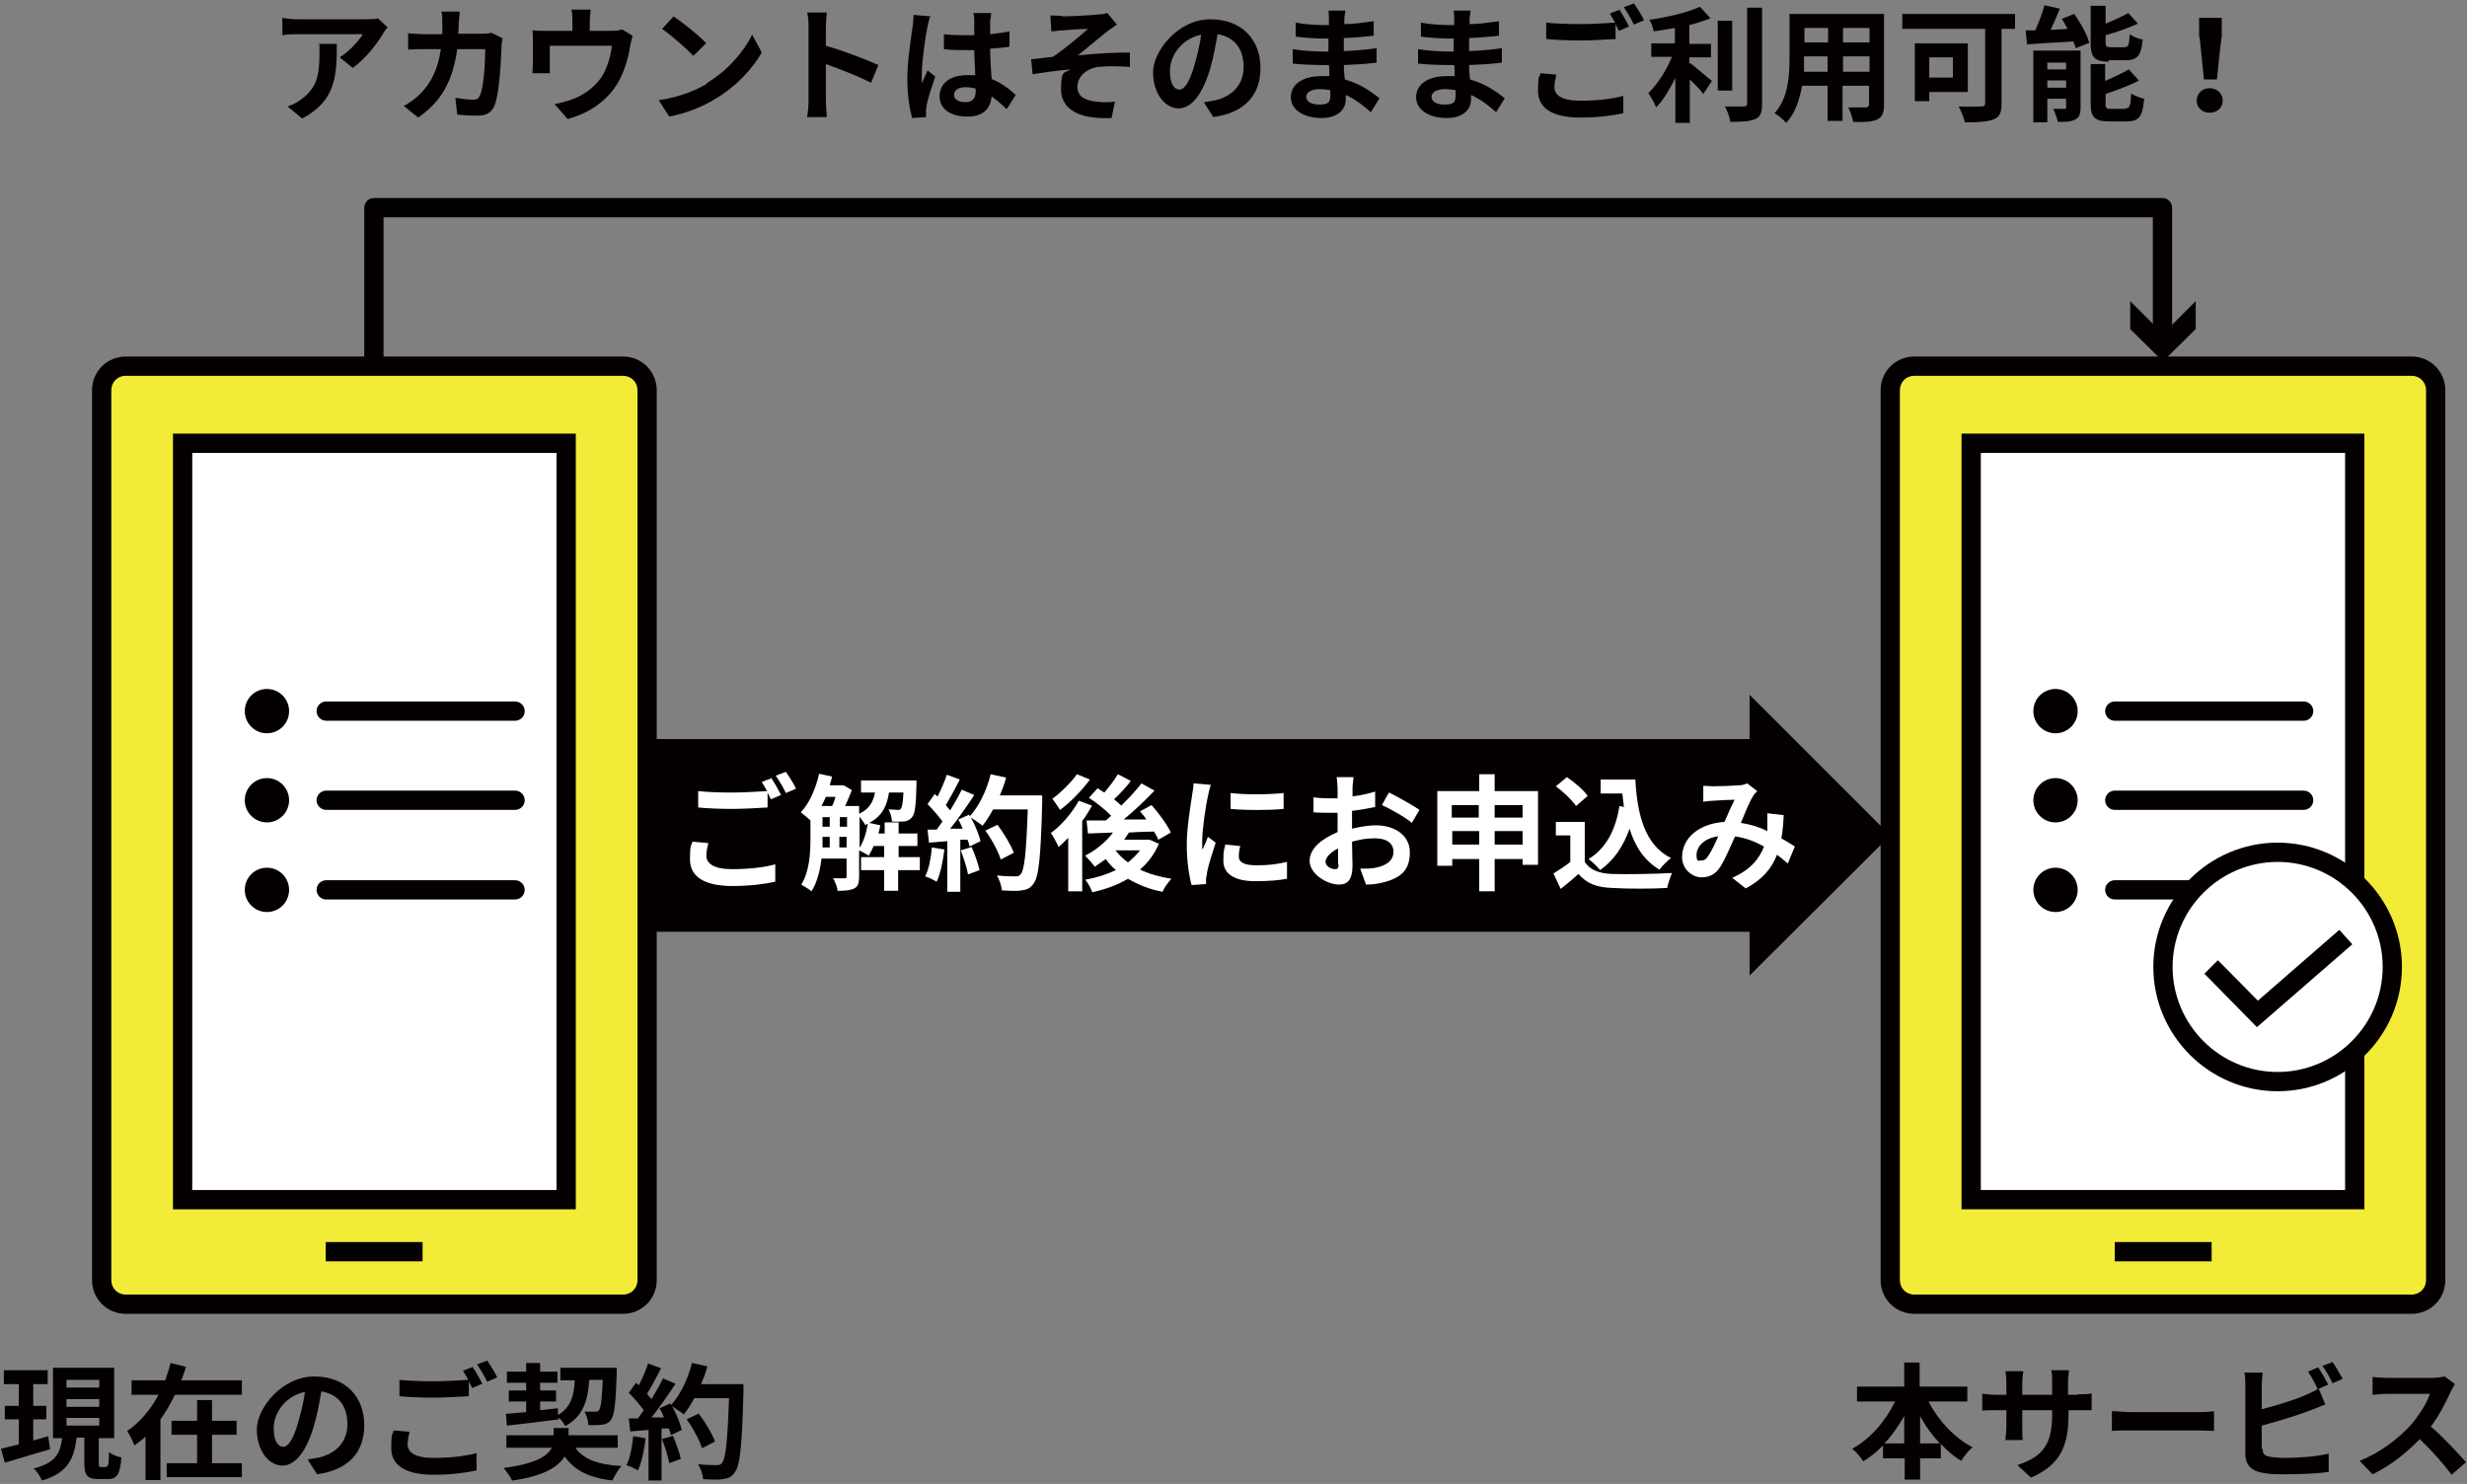 <?xml version="1.0" encoding="UTF-8"?>
<svg id="_レイヤー_1" xmlns="http://www.w3.org/2000/svg" version="1.1" viewBox="0 0 512 308">
  <rect x="0" y="0" width="512" height="308" fill="#808080" stroke="none"/>
  <!-- Generator: Adobe Illustrator 29.0.0, SVG Export Plug-In . SVG Version: 2.1.0 Build 186)  -->
  <defs>
    <style>
      .st0 {
        fill: #f2eb37;
      }

      .st1 {
        fill: #fff;
      }

      .st2 {
        fill: #040000;
      }
    </style>
  </defs>
  <g>
    <g>
      <g>
        <rect class="st0" x="21.1" y="76" width="113.2" height="194.7" rx="5" ry="5"/>
        <path class="st2" d="M26.1,272.7c-3.9,0-7-3.1-7-7V81c0-3.9,3.1-7,7-7h103.2c3.9,0,7,3.1,7,7v184.7c0,3.9-3.1,7-7,7H26.1ZM26.1,78c-1.7,0-3,1.3-3,3v184.7c0,1.7,1.3,3,3,3h103.2c1.7,0,3-1.3,3-3V81c0-1.7-1.3-3-3-3H26.1Z"/>
      </g>
      <g>
        <rect class="st1" x="37.9" y="92" width="79.6" height="156.9"/>
        <path class="st2" d="M119.5,251H35.9V90s83.6,0,83.6,0v160.9ZM39.9,247h75.6V94H39.9v152.9Z"/>
      </g>
      <rect class="st2" x="67.6" y="257.8" width="20.1" height="4"/>
    </g>
    <g>
      <circle class="st2" cx="55.4" cy="147.6" r="4.6"/>
      <path class="st2" d="M106.9,149.6h-39.2c-1.1,0-2-.9-2-2s.9-2,2-2h39.2c1.1,0,2,.9,2,2s-.9,2-2,2Z"/>
      <circle class="st2" cx="55.4" cy="166.1" r="4.6"/>
      <path class="st2" d="M106.9,168.1h-39.2c-1.1,0-2-.9-2-2s.9-2,2-2h39.2c1.1,0,2,.9,2,2s-.9,2-2,2Z"/>
      <circle class="st2" cx="55.4" cy="184.7" r="4.6"/>
      <path class="st2" d="M106.9,186.7h-39.2c-1.1,0-2-.9-2-2s.9-2,2-2h39.2c1.1,0,2,.9,2,2s-.9,2-2,2Z"/>
    </g>
  </g>
  <g>
    <g>
      <g>
        <g>
          <rect class="st0" x="392.3" y="76" width="113.2" height="194.7" rx="5" ry="5"/>
          <path class="st2" d="M397.3,272.7c-3.9,0-7-3.1-7-7V81c0-3.9,3.1-7,7-7h103.2c3.9,0,7,3.1,7,7v184.7c0,3.9-3.1,7-7,7h-103.2ZM397.3,78c-1.7,0-3,1.3-3,3v184.7c0,1.7,1.3,3,3,3h103.2c1.7,0,3-1.3,3-3V81c0-1.7-1.3-3-3-3h-103.2Z"/>
        </g>
        <g>
          <rect class="st1" x="409.1" y="92" width="79.6" height="156.9"/>
          <path class="st2" d="M490.7,251h-83.6V90h83.6v160.9ZM411.1,247h75.6V94h-75.6v152.9Z"/>
        </g>
        <rect class="st2" x="438.9" y="257.8" width="20.1" height="4"/>
      </g>
      <g>
        <circle class="st2" cx="426.6" cy="147.6" r="4.6"/>
        <path class="st2" d="M478.1,149.6h-39.2c-1.1,0-2-.9-2-2s.9-2,2-2h39.2c1.1,0,2,.9,2,2s-.9,2-2,2Z"/>
        <circle class="st2" cx="426.6" cy="166.1" r="4.6"/>
        <path class="st2" d="M478.1,168.1h-39.2c-1.1,0-2-.9-2-2s.9-2,2-2h39.2c1.1,0,2,.9,2,2s-.9,2-2,2Z"/>
        <circle class="st2" cx="426.6" cy="184.7" r="4.6"/>
        <path class="st2" d="M478.1,186.7h-39.2c-1.1,0-2-.9-2-2s.9-2,2-2h39.2c1.1,0,2,.9,2,2s-.9,2-2,2Z"/>
      </g>
    </g>
    <g>
      <circle class="st1" cx="472.7" cy="200.7" r="23.8"/>
      <path class="st2" d="M472.7,226.5c-14.2,0-25.8-11.6-25.8-25.8s11.6-25.8,25.8-25.8,25.8,11.6,25.8,25.8-11.6,25.8-25.8,25.8ZM472.7,178.9c-12,0-21.8,9.8-21.8,21.8s9.8,21.8,21.8,21.8,21.8-9.8,21.8-21.8-9.8-21.8-21.8-21.8Z"/>
    </g>
    <g>
      <polyline class="st1" points="458.9 200.7 468.5 210.5 486.9 194.5"/>
      <polygon class="st2" points="468.4 213.2 457.5 202.1 460.3 199.3 468.6 207.7 485.5 193 488.2 196 468.4 213.2"/>
    </g>
  </g>
  <g>
    <path class="st2" d="M10.4,300.8c-3.3,1-6.8,2-9.4,2.8l-.8-2.9c1-.2,2.3-.6,3.7-.9v-5.2H1v-2.8h2.9v-4.5H.8v-2.9h9.1v2.9h-3v4.5h2.7v2.8h-2.7v4.4c1-.3,2.1-.6,3.1-.9l.4,2.7ZM22,304.4c.5,0,.6-.4.6-3,.6.5,1.8,1,2.6,1.1-.3,3.6-.9,4.5-2.9,4.5h-1.9c-2.4,0-2.9-.9-2.9-3.5v-5.1h-1.6c-.5,4.2-1.7,7.3-7.2,8.9-.3-.8-1.1-2-1.7-2.5,4.7-1.2,5.5-3.3,5.9-6.3h-1.9v-14.6h12.7v14.6h-3.2v5.1c0,.8,0,.9.5.9h1.1ZM13.8,288h6.8v-1.6h-6.8v1.6ZM13.8,292h6.8v-1.6h-6.8v1.6ZM13.8,295.9h6.8v-1.6h-6.8v1.6Z"/>
    <path class="st2" d="M50.2,286.5v3h-13.9c-.9,1.8-1.8,3.5-3,5.1v12.6h-3.1v-9c-.7.7-1.5,1.2-2.3,1.8-.3-.8-1-2.2-1.5-3,2.7-1.8,4.9-4.5,6.5-7.5h-5.6v-3h7c.4-1.2.8-2.4,1.1-3.6l3.2.8c-.3,1-.6,1.9-1,2.8h12.7ZM44,303.7h6.2v2.9h-15.6v-2.9h6.3v-5.9h-5.3v-2.9h5.3v-4.3h3.1v4.3h5.1v2.9h-5.1v5.9Z"/>
    <path class="st2" d="M63.9,302.9c1-.1,1.7-.3,2.4-.4,3.3-.8,5.8-3.1,5.8-6.9s-1.9-6.2-5.4-6.8c-.4,2.2-.8,4.6-1.5,7-1.5,5.2-3.8,8.4-6.6,8.4s-5.3-3.1-5.3-7.5,5.2-11,11.9-11,10.4,4.4,10.4,10.1-3.3,9.3-9.8,10.2l-1.9-3ZM61.9,295.1c.6-1.9,1.1-4.1,1.4-6.2-4.3.9-6.5,4.6-6.5,7.5s1,3.9,2,3.9,2.1-1.6,3.1-5.1Z"/>
    <path class="st2" d="M85,297.2c-.2.9-.4,1.7-.4,2.6,0,1.6,1.5,2.8,5.3,2.8s6.8-.4,9-1v3.6c-2.2.5-5.3.9-8.9.9-5.9,0-8.8-2-8.8-5.5s.3-2.7.5-3.7l3.4.3ZM98,283.6c.7,1,1.6,2.6,2.1,3.6l-2.1.9c-.2-.4-.5-.9-.7-1.4v3.1c-1.8.1-5,.3-7.4.3s-4.9-.1-7-.3v-3.4c1.9.2,4.3.3,7,.3s5.3-.2,7.3-.3c-.4-.7-.8-1.4-1.1-1.9l2.1-.8ZM101.1,282.4c.7,1,1.7,2.6,2.1,3.5l-2.1.9c-.5-1.1-1.4-2.6-2.1-3.6l2.1-.8Z"/>
    <path class="st2" d="M119.4,300.5c1.7,2.4,4.7,3.5,9.6,3.8-.7.7-1.5,2.1-1.9,3-4.9-.6-7.9-2.1-9.9-5-1.3,2.1-4.3,4.1-10.9,5-.4-.8-1.2-1.9-1.8-2.6,6.7-.9,9.2-2.5,10-4.2h-9.4v-2.6h9.8v-1.5h3.1v1.5h10.2v2.6h-8.9ZM104.8,293.5c1.2-.1,2.8-.3,4.4-.4v-2.2h-3.6v-2.3h3.6v-1.6h-4v-2.3h4v-1.8h2.9v1.8h3.6v2.3h-3.6v1.6h3.3v2.3h-3.3v1.8c1.2-.1,2.5-.3,3.7-.4v1.4c2.7-1.6,3.3-4,3.5-7.2h-3v-2.6h11.7s0,.8,0,1.2c-.2,6.2-.5,8.7-1.2,9.6-.5.7-1.1.9-1.8,1-.6.1-1.7.1-2.9.1,0-.9-.4-2.1-.8-2.8.9,0,1.8,0,2.2,0s.6,0,.8-.3c.4-.4.6-2.1.8-6.3h-2.8c-.3,4.4-1.3,7.6-5,9.6-.2-.5-.8-1.2-1.3-1.8v.4c-3.8.5-7.9,1-10.8,1.3l-.2-2.5Z"/>
    <path class="st2" d="M134,298.5c-.3,2.4-.8,5-1.6,6.7-.5-.3-1.7-.9-2.4-1.1.8-1.5,1.2-3.8,1.4-6l2.5.4ZM154.3,287.3s0,1,0,1.4c-.3,11.4-.7,15.5-1.8,16.9-.7,1-1.4,1.3-2.5,1.4-.9.2-2.5.1-4.1,0,0-.9-.5-2.2-1-3.1,1.6.2,3.1.2,3.8.2s.8-.1,1.1-.4c.8-.8,1.2-4.6,1.5-13.5h-7.2c-.7,1.3-1.4,2.4-2.2,3.4-.5-.5-1.7-1.2-2.4-1.7.9,1.6,1.7,3.6,2,4.9l-2.3,1.1c0-.4-.2-.9-.4-1.4h-1.5v10.8h-2.7v-10.5l-3.8.3-.3-2.7h1.9c.4-.6.8-1.1,1.2-1.7-.8-1.1-2-2.5-3.1-3.6l1.5-2.1c.2.2.4.4.6.5.7-1.4,1.5-3.2,1.9-4.5l2.7,1c-.9,1.8-2,3.8-2.9,5.3.3.4.6.8.9,1.1.9-1.5,1.8-3,2.4-4.3l2.6,1.1c-1.5,2.3-3.3,4.9-5,7h2.6c-.3-.7-.6-1.4-.9-1.9l2.2-1,.2.3c1.9-2.1,3.5-5.4,4.3-8.7l3.2.7c-.3,1.3-.8,2.5-1.3,3.7h8.9ZM139.6,297.9c.7,1.5,1.4,3.6,1.7,4.9l-2.4.9c-.2-1.3-.9-3.4-1.5-5l2.3-.7ZM145.7,300.6c-.5-1.6-1.8-4.1-3.2-6l2.5-1.2c1.4,1.8,2.8,4.2,3.4,5.8l-2.7,1.4Z"/>
  </g>
  <g>
    <path class="st2" d="M400.3,291c2,3.9,5.4,7.5,9.1,9.4-.8.6-1.8,1.9-2.4,2.8-1.5-.9-2.9-2.1-4.2-3.5v3h-4.3v4.4h-3.2v-4.4h-4.5v-2.7c-1.2,1.3-2.6,2.4-4.1,3.3-.5-.8-1.5-2-2.3-2.6,3.7-2,6.9-5.7,8.9-9.8h-7.9v-3.1h9.8v-5h3.2v5h9.9v3.1h-8ZM395.2,299.6v-5.7c-1.2,2.1-2.5,4-4.1,5.7h4.1ZM402.6,299.6c-1.6-1.7-3-3.6-4.1-5.7v5.7h4.1Z"/>
    <path class="st2" d="M431.2,289.4c1.4,0,2.2,0,2.9-.2v3.5c-.6,0-1.5,0-2.9,0h-1.9v.9c0,6.4-1.6,10.4-7.8,13.1l-2.8-2.6c5-1.7,7.2-4,7.2-10.4v-1h-6.2v3.5c0,1.1,0,2.2.1,2.7h-3.6c0-.5.2-1.6.2-2.7v-3.5h-2.2c-1.3,0-2.2,0-2.8.1v-3.5c.5,0,1.5.2,2.8.2h2.2v-2.6c0-1-.1-1.8-.2-2.3h3.7c0,.5-.2,1.3-.2,2.4v2.5h6.2v-2.7c0-1,0-1.9-.2-2.4h3.7c0,.5-.2,1.4-.2,2.4v2.7h1.9Z"/>
    <path class="st2" d="M438.3,292.9c.9,0,2.8.2,4.2.2h14c1.2,0,2.4-.1,3-.2v4.1c-.6,0-2-.1-3-.1h-14c-1.5,0-3.2,0-4.2.1v-4.1Z"/>
    <path class="st2" d="M469.6,300.8c0,1.1.5,1.4,1.7,1.6.8.1,1.8.2,3,.2,2.7,0,6.9-.3,9-.9v3.8c-2.4.4-6.4.5-9.3.5s-3.2-.1-4.4-.3c-2.3-.4-3.6-1.6-3.6-3.9v-14.2c0-.6,0-1.9-.2-2.7h3.8c-.1.8-.2,2-.2,2.7v4.9c3.1-.8,6.7-1.9,9-2.9.9-.4,1.8-.8,2.8-1.4l1.4,3.3c-1,.4-2.2.9-3,1.2-2.6,1-6.8,2.3-10.2,3.2v4.8ZM481,288.3c-.5-1.1-1.3-2.6-2-3.6l2.1-.9c.7,1,1.6,2.6,2.1,3.6l-2.1.9ZM484.1,282.7c.7,1,1.6,2.6,2.1,3.5l-2.1.9c-.5-1.1-1.4-2.6-2.1-3.6l2.1-.8Z"/>
    <path class="st2" d="M509.5,287.3c-.2.3-.7,1.1-.9,1.6-.9,2-2.3,4.8-4.1,7.2,2.6,2.2,5.7,5.6,7.3,7.4l-3,2.6c-1.7-2.3-4.1-5-6.6-7.4-2.8,2.9-6.2,5.6-9.8,7.3l-2.7-2.8c4.2-1.6,8.2-4.7,10.7-7.5,1.7-2,3.3-4.5,3.9-6.4h-8.8c-1.1,0-2.5.2-3.1.2v-3.7c.7.1,2.3.2,3.1.2h9.2c1.1,0,2.2-.2,2.7-.3l2.1,1.6Z"/>
  </g>
  <g>
    <path class="st2" d="M80.5,5.6c-.3.3-.8,1-1,1.4-1.2,2-3.7,5.3-6.3,7.1l-2.7-2.2c2.1-1.3,4.1-3.6,4.8-4.8h-13.5c-1.1,0-2,0-3.2.2v-3.6c1,.2,2.1.3,3.2.3h14c.7,0,2.2,0,2.6-.2l2.1,1.9ZM69.9,9.1c0,6.4-.1,11.8-7.2,15.5l-3-2.5c.8-.3,1.8-.7,2.7-1.4,3.3-2.3,3.9-5,3.9-9.3s0-1.5-.2-2.3h3.8Z"/>
    <path class="st2" d="M104.3,7.9c0,.4-.2,1.1-.2,1.4-.1,2.8-.4,10.1-1.5,12.7-.6,1.3-1.6,2-3.4,2s-3-.1-4.3-.2l-.4-3.5c1.3.2,2.6.4,3.6.4s1.2-.3,1.5-.9c.8-1.6,1.1-6.8,1.1-9.6h-5.8c-1,6.9-3.4,10.9-8.1,14.2l-3-2.4c1.1-.6,2.4-1.5,3.4-2.5,2.4-2.4,3.7-5.3,4.3-9.3h-3.4c-.9,0-2.3,0-3.4.1v-3.4c1.1.1,2.4.2,3.4.2h3.7c0-.7,0-1.5,0-2.3s0-1.8-.2-2.4h3.8c0,.6-.1,1.7-.2,2.3,0,.8,0,1.6-.1,2.3h4.9c.6,0,1.3,0,2-.2l2.2,1.1Z"/>
    <path class="st2" d="M131.3,7.4c-.2.6-.4,1.6-.5,2.1-.4,2.5-1.1,5-2.4,7.4-2.1,3.8-6,6.6-10.6,7.8l-2.7-3.1c1.2-.2,2.6-.6,3.7-1,2.2-.8,4.4-2.3,5.9-4.4,1.3-1.9,2-4.4,2.3-6.7h-12.9v3.8c0,.6,0,1.4,0,1.9h-3.6c0-.6.1-1.5.1-2.2v-4.5c0-.6,0-1.6-.1-2.2.9.1,1.7.1,2.7.1h5.6v-2c0-.7,0-1.3-.2-2.4h4c-.1,1.1-.2,1.7-.2,2.4v2h4.5c1.1,0,1.7-.1,2.2-.3l2.3,1.4Z"/>
    <path class="st2" d="M146.6,17.3c4.4-2.6,7.8-6.6,9.5-10.1l2,3.7c-2,3.5-5.4,7.1-9.6,9.6-2.6,1.6-6,3-9.6,3.7l-2.2-3.4c4.1-.6,7.4-1.9,10-3.4ZM146.6,8.9l-2.7,2.7c-1.4-1.5-4.6-4.3-6.5-5.6l2.4-2.6c1.8,1.2,5.2,3.9,6.7,5.5Z"/>
    <path class="st2" d="M180.8,17.2c-2.7-1.4-6.6-2.9-9.4-3.9v7.4c0,.8.1,2.6.2,3.6h-4.1c.2-1,.3-2.6.3-3.6V5.7c0-.9,0-2.2-.3-3.1h4.1c-.1.9-.2,2.1-.2,3.1v3.8c3.5,1,8.5,2.9,10.9,4l-1.5,3.6Z"/>
    <path class="st2" d="M193.1,3.2c-.2.5-.5,1.8-.6,2.3-.4,1.7-1.2,7.4-1.2,10s0,1.1.1,1.7c.3-.9.8-1.8,1.1-2.6l1.6,1.3c-.7,2.1-1.6,4.7-1.8,6.1,0,.4-.2.9-.1,1.2,0,.3,0,.7,0,1.1l-2.9.2c-.5-1.8-1-4.7-1-8.2s.8-8.8,1.1-10.7c.1-.7.2-1.7.2-2.5l3.6.3ZM208.9,22.6c-1.1-1-2.1-1.9-3.1-2.6-.2,2.4-1.6,4.2-5,4.2s-5.8-1.5-5.8-4.2,2.2-4.4,5.7-4.4,1.2,0,1.7.1c0-1.6-.2-3.5-.2-5.3-.6,0-1.2,0-1.8,0-1.5,0-3,0-4.5-.2v-3.1c1.5.2,3,.2,4.5.2s1.2,0,1.8,0c0-1.3,0-2.3,0-2.9,0-.4,0-1.2-.2-1.7h3.7c0,.5-.1,1.1-.2,1.7,0,.6,0,1.5,0,2.7,1.4-.2,2.8-.3,4-.6v3.2c-1.2.2-2.6.3-4,.4,0,2.5.2,4.5.3,6.3,2.2.9,3.8,2.2,5,3.3l-1.7,2.7ZM202.5,18.4c-.7-.2-1.4-.3-2.1-.3-1.5,0-2.4.6-2.4,1.6s1,1.5,2.4,1.5,2.1-.8,2.1-2.3v-.4Z"/>
    <path class="st2" d="M220.5,3.4c1.1,0,5.9-.2,7.5-.4.8,0,1.4-.2,1.8-.3l2,2.4c-.5.4-1.5,1-2,1.4-1.8,1.5-4.4,3.6-6.1,5,3.5-.4,7.7-.6,10.8-.6v3c-2.5-.2-5-.2-6.6,0-2.4.3-4.3,2-4.3,4.1s1.6,2.8,3.9,3.1c1.4.2,3,.1,3.9,0l-.7,3.4c-6.6.3-10.5-1.7-10.5-6s.9-3.2,1.9-4.1c-2.3.2-5.2.6-7.8,1l-.3-3.1c1.4-.1,3.2-.4,4.5-.5,2.3-1.5,5.7-4.4,7.3-5.8-1,0-4.2.2-5.3.3-.6,0-1.5.2-2.3.2l-.2-3.3c.8,0,1.6.1,2.4.1Z"/>
    <path class="st2" d="M249.9,21.2c1-.1,1.7-.3,2.4-.4,3.3-.8,5.8-3.1,5.8-6.9s-1.9-6.2-5.4-6.8c-.4,2.2-.8,4.6-1.5,7-1.5,5.2-3.8,8.4-6.6,8.4s-5.3-3.1-5.3-7.5,5.2-11,11.9-11,10.4,4.4,10.4,10.1-3.3,9.3-9.8,10.2l-1.9-3ZM247.9,13.4c.6-1.9,1.1-4.1,1.4-6.2-4.3.9-6.5,4.6-6.5,7.5s1,3.9,2,3.9,2.1-1.6,3.1-5.1Z"/>
    <path class="st2" d="M284.5,23.3c-1.4-1.3-3.1-2.6-5.2-3.6,0,.3,0,.6,0,.9,0,2.2-1.7,3.9-5.1,3.9s-6.3-1.6-6.3-4.3,2.4-4.4,6.4-4.4,1.1,0,1.6,0c0-.8,0-1.6-.1-2.3h-1.3c-1.5,0-4.5-.1-6.2-.3v-3c1.5.3,4.9.5,6.2.5h1.2v-2.7h-1.2c-1.6,0-4.1-.2-5.6-.4v-2.9c1.6.3,4,.5,5.6.5h1.3v-1.2c0-.5,0-1.3-.1-1.8h3.5c0,.5-.2,1.2-.2,1.8v1c2,0,3.9-.3,6.1-.6v3c-1.6.2-3.7.4-6.2.5v2.7c2.6-.1,4.7-.3,6.8-.6v3c-2.3.3-4.3.4-6.8.5,0,1,.1,2,.2,3,3.3.9,5.7,2.7,7.2,3.9l-1.8,2.9ZM276,18.7c-.7-.1-1.4-.2-2.1-.2-1.8,0-2.8.7-2.8,1.6s.9,1.6,2.7,1.6,2.3-.4,2.3-1.9,0-.7,0-1.1Z"/>
    <path class="st2" d="M310.5,23.3c-1.4-1.3-3.1-2.6-5.2-3.6,0,.3,0,.6,0,.9,0,2.2-1.7,3.9-5.1,3.9s-6.3-1.6-6.3-4.3,2.4-4.4,6.4-4.4,1.1,0,1.6,0c0-.8,0-1.6-.1-2.3h-1.3c-1.5,0-4.5-.1-6.2-.3v-3c1.5.3,4.9.5,6.2.5h1.2v-2.7h-1.2c-1.6,0-4.1-.2-5.6-.4v-2.9c1.6.3,4,.5,5.6.5h1.3v-1.2c0-.5,0-1.3-.1-1.8h3.5c0,.5-.2,1.2-.2,1.8v1c2,0,3.9-.3,6.1-.6v3c-1.6.2-3.7.4-6.2.5v2.7c2.6-.1,4.7-.3,6.8-.6v3c-2.3.3-4.3.4-6.8.5,0,1,.1,2,.2,3,3.3.9,5.7,2.7,7.2,3.9l-1.8,2.9ZM302,18.7c-.7-.1-1.4-.2-2.1-.2-1.8,0-2.8.7-2.8,1.6s.9,1.6,2.7,1.6,2.3-.4,2.3-1.9,0-.7,0-1.1Z"/>
    <path class="st2" d="M323,15.5c-.2.9-.4,1.7-.4,2.6,0,1.6,1.5,2.8,5.3,2.8s6.8-.4,9-1v3.6c-2.2.5-5.3.9-8.9.9-5.9,0-8.8-2-8.8-5.5s.3-2.7.5-3.7l3.4.3ZM336,1.9c.7,1,1.6,2.6,2.1,3.6l-2.1.9c-.2-.4-.5-.9-.7-1.4v3.1c-1.8.1-5,.3-7.4.3s-4.9-.1-7-.3v-3.4c1.9.2,4.3.3,7,.3s5.3-.2,7.3-.3c-.4-.7-.8-1.4-1.1-1.9l2.1-.8ZM339.1.7c.7,1,1.7,2.6,2.1,3.5l-2.1.9c-.5-1.1-1.4-2.6-2.1-3.6l2.1-.8Z"/>
    <path class="st2" d="M350.8,13.1c1.3,1,3.8,3.2,4.5,3.7l-1.8,2.7c-.6-.8-1.7-2-2.8-3v9h-3v-9.3c-1.2,2.4-2.5,4.6-4,6.1-.3-.9-1.1-2.2-1.6-3,1.9-1.8,3.8-4.8,4.9-7.5h-4.3v-2.8h4.9v-3.2c-1.5.3-3,.5-4.4.7-.1-.7-.5-1.8-.9-2.4,3.7-.5,7.9-1.5,10.5-2.7l2.2,2.4c-1.3.5-2.8,1-4.4,1.4v3.9h4.5v2.8h-4.5v1.4ZM359.5,18.8h-3V4.3h3v14.5ZM365.7,1.6v20c0,1.8-.4,2.7-1.4,3.1-1.1.5-2.8.6-5.2.6-.1-.9-.6-2.3-1.1-3.2,1.7,0,3.4,0,3.9,0,.5,0,.7-.2.7-.7V1.6h3.1Z"/>
    <path class="st2" d="M391,21.8c0,1.7-.4,2.5-1.4,3-1.1.5-2.7.6-5,.5-.1-.8-.6-2.2-1-3,1.5,0,3.2,0,3.6,0s.7-.2.7-.6v-3.9h-5.5v7.3h-3.1v-7.3h-5.3c-.5,2.8-1.4,5.7-3.3,7.7-.5-.6-1.7-1.6-2.4-2,2.8-3.1,3.1-7.7,3.1-11.4V2.9h19.6v18.9ZM379.3,14.9v-3.2h-4.9v.5c0,.8,0,1.8,0,2.7h5ZM374.5,5.8v3h4.9v-3h-4.9ZM388,5.8h-5.5v3h5.5v-3ZM388,14.9v-3.2h-5.5v3.2h5.5Z"/>
    <path class="st2" d="M418.4,6h-3v15.5c0,1.9-.4,2.8-1.7,3.3-1.3.5-3.2.6-5.9.6-.2-.9-.8-2.4-1.3-3.3,1.8.1,4.1,0,4.7,0s.8-.2.8-.7V6h-17.2v-3.1h23.4v3.1ZM400.4,19v2h-3v-12h11v10.1h-8ZM400.4,11.9v4.2h4.9v-4.2h-4.9Z"/>
    <path class="st2" d="M430.5,2.9c1.3,1.9,2.7,4.3,3.1,6l-2.8,1.1c-.1-.4-.3-.9-.5-1.4-3.4.2-7,.4-9.6.6l-.3-2.9c.6,0,1.3,0,2,0,.7-1.6,1.5-3.6,1.9-5.2l3.2.7c-.6,1.5-1.3,3.1-1.9,4.4l3.5-.2c-.4-.7-.8-1.5-1.2-2.1l2.6-1ZM431.8,22.3c0,1.4-.3,2.1-1.1,2.5-.9.5-2.1.5-3.6.5-.2-.8-.6-2-1-2.7.9,0,2,0,2.3,0,.3,0,.4,0,.4-.4v-1.7h-3.9v4.9h-2.9v-14.9h9.8v11.8ZM424.9,13v1.4h3.9v-1.4h-3.9ZM428.8,18.2v-1.5h-3.9v1.5h3.9ZM437.7,12.8c-3,0-3.8-.9-3.8-3.8V1.2h3.1v3.7c1.7-.7,3.5-1.5,4.7-2.2l2,2.2c-2,.9-4.4,1.8-6.7,2.4v1.5c0,.9.2,1,1.1,1h2.8c.8,0,1-.4,1.1-2.7.6.5,1.9,1,2.7,1.1-.3,3.3-1.1,4.3-3.5,4.3h-3.6ZM441.1,22.5c.9,0,1.1-.5,1.2-3.1.7.5,1.9.9,2.7,1.1-.3,3.7-1.1,4.7-3.6,4.7h-3.7c-3,0-3.8-.9-3.8-3.7v-8.2h3v3.5c1.8-.8,3.6-1.6,4.9-2.4l2.1,2.3c-2,1.1-4.6,2-6.9,2.8v2.1c0,.9.2,1,1.2,1h3Z"/>
    <path class="st2" d="M455.9,20.9c0-1.5,1.2-2.6,2.7-2.6s2.7,1.1,2.7,2.6-1.2,2.5-2.7,2.5-2.7-1-2.7-2.5ZM456.4,7.6v-3.9c-.1,0,4.7,0,4.7,0v3.9c-.1,0-1,8.9-1,8.9h-2.7l-.9-8.9Z"/>
  </g>
  <g>
    <path class="st2" d="M77.6,77c-1.1,0-2-.9-2-2v-31.9c0-1.1.9-2,2-2h371.2c1.1,0,2,.9,2,2v27.3c0,1.1-.9,2-2,2s-2-.9-2-2v-25.3H79.6v29.9c0,1.1-.9,2-2,2Z"/>
    <polygon class="st2" points="442.1 62.5 448.9 69.3 455.7 62.5 455.7 68.3 448.9 75 442.1 68.3 442.1 62.5"/>
  </g>
  <g>
    <rect class="st2" x="134.2" y="153.4" width="232.8" height="40"/>
    <polygon class="st2" points="363.1 144.2 363.1 202.5 392.3 173.4 363.1 144.2"/>
  </g>
  <g>
    <path class="st1" d="M147,175c-.2.9-.4,1.7-.4,2.6,0,1.6,1.5,2.8,5.3,2.8s6.8-.4,9-1v3.6c-2.2.5-5.3.9-8.9.9-5.9,0-8.8-2-8.8-5.5s.3-2.7.5-3.7l3.4.3ZM160,161.4c.7,1,1.6,2.6,2.1,3.6l-2.1.9c-.2-.4-.5-.9-.7-1.4v3.1c-1.8.1-5,.3-7.4.3s-4.9-.1-7-.3v-3.4c1.9.2,4.3.3,7,.3s5.3-.2,7.3-.3c-.4-.7-.8-1.4-1.1-1.9l2.1-.8ZM163.1,160.2c.7,1,1.7,2.6,2.1,3.5l-2.1.9c-.5-1.1-1.4-2.6-2.1-3.6l2.1-.8Z"/>
    <path class="st1" d="M190.8,180.6h-4.4v4.3h-2.9v-4.3h-4.8v-2.7h4.8v-2.3h-2.2c-.3.8-.7,1.4-1,2-.4-.3-1.4-.8-2-1.1v5.5c0,1.2-.2,2-1,2.4-.8.4-1.9.5-3.5.5,0-.8-.5-1.9-.9-2.6,1,0,2.1,0,2.4,0s.4-.1.4-.4v-3.7h-5.2c-.3,2.4-.9,5-2.1,6.8-.4-.4-1.6-1.1-2.1-1.4,1.7-2.7,1.9-6.6,1.9-9.5v-3.8c-.5-.5-1.5-1.3-2-1.7,1.8-1.9,3.1-4.9,3.8-8l2.7.6c-.2.6-.3,1.2-.5,1.8h2.8c0-.1,1.8,1,1.8,1-.4,1-.9,2.2-1.4,3.3h2.9v1.6c2.2-1,2.9-2.5,3.3-4.4h-2.9v-2.5h11.5s0,.7,0,1c-.1,4.1-.3,5.9-.9,6.6-.4.5-.9.8-1.6.9-.6,0-1.6.1-2.6,0,0-.8-.3-1.8-.7-2.5.8,0,1.5.1,1.9.1s.5,0,.7-.3c.2-.3.4-1.2.5-3.3h-3c-.4,2.7-1.4,4.9-4.1,6.3l2.3.5c-.1.5-.2,1.1-.4,1.7h1.3v-2.3h2.9v2.3h3.9v2.6h-3.9v2.3h4.4v2.7ZM171.4,165.4c-.3.7-.6,1.3-.9,1.9h2.2c.3-.6.5-1.2.7-1.9h-2.1ZM170.7,174.2c0,.5,0,1.1,0,1.7h1.5v-2.2h-1.5v.4ZM170.7,171.6h1.5v-2h-1.5v2ZM174.3,171.6h1.5v-2h-1.5v2ZM175.7,175.9v-2.2h-1.5v2.2h1.5ZM178.3,176.1c.9-1.3,1.5-3.2,1.8-5.1-.2,0-.4.2-.5.3-.2-.5-.8-1.2-1.2-1.8v6.6Z"/>
    <path class="st1" d="M196,176.3c-.3,2.4-.8,5-1.6,6.7-.5-.3-1.7-.9-2.4-1.1.8-1.5,1.2-3.8,1.4-6l2.5.4ZM216.3,165.1s0,1,0,1.4c-.3,11.4-.7,15.5-1.8,16.9-.7,1-1.4,1.3-2.5,1.4-.9.2-2.5.1-4.1,0,0-.9-.5-2.2-1-3.1,1.6.2,3.1.2,3.8.2s.8-.1,1.1-.4c.8-.8,1.2-4.6,1.5-13.5h-7.2c-.7,1.3-1.4,2.4-2.2,3.4-.5-.5-1.7-1.2-2.4-1.7.9,1.6,1.7,3.6,2,4.9l-2.3,1.1c0-.4-.2-.9-.4-1.4h-1.5v10.8h-2.7v-10.5l-3.8.3-.3-2.7h1.9c.4-.6.8-1.1,1.2-1.7-.8-1.1-2-2.5-3.1-3.6l1.5-2.1c.2.2.4.4.6.5.7-1.4,1.5-3.2,1.9-4.5l2.7,1c-.9,1.8-2,3.8-2.9,5.3.3.4.6.8.9,1.1.9-1.5,1.8-3,2.4-4.3l2.6,1.1c-1.5,2.3-3.3,4.9-5,7h2.6c-.3-.7-.6-1.4-.9-1.9l2.2-1,.2.3c1.9-2.1,3.5-5.4,4.3-8.7l3.2.7c-.3,1.3-.8,2.5-1.3,3.7h8.9ZM201.6,175.7c.7,1.5,1.4,3.6,1.7,4.9l-2.4.9c-.2-1.3-.9-3.4-1.5-5l2.3-.7ZM207.7,178.4c-.5-1.6-1.8-4.1-3.2-6l2.5-1.2c1.4,1.8,2.8,4.2,3.4,5.8l-2.7,1.4Z"/>
    <path class="st1" d="M226.6,167.3c-.6,1-1.2,2.1-2,3.1v14.6h-2.9v-11.1c-.7.7-1.4,1.4-2,1.9-.3-.7-1.1-2.2-1.6-2.9,2.2-1.6,4.4-4.2,5.8-6.7l2.7,1ZM226.2,161.8c-1.6,2.2-4.1,4.8-6.2,6.3-.4-.6-1.1-1.7-1.6-2.3,1.8-1.3,4-3.5,5.1-5.1l2.7,1.1ZM240.6,174.9c-.9,2.3-2.3,4.1-4,5.6,1.9.9,4.1,1.5,6.5,1.9-.6.7-1.5,1.8-1.8,2.7-2.8-.5-5.1-1.5-7.2-2.7-2.2,1.3-4.7,2.2-7.4,2.8-.3-.8-.9-2-1.5-2.6,2.3-.4,4.5-1.1,6.4-2-.8-.7-1.5-1.4-2.1-2.3-.8.6-1.6,1.1-2.3,1.6-.4-.6-1.4-1.7-2-2.3,2.2-1.1,4.3-2.8,5.8-4.8l-5.2.2-.3-2.7c1.2,0,2.5,0,4,0,.4-.3.8-.7,1.1-1-1.2-1.2-3-2.7-4.6-3.7l1.8-2c.4.3.9.6,1.4.9,1-1.2,2.1-2.6,2.8-3.8l2.7,1.4c-1.1,1.4-2.4,2.8-3.5,3.8.5.4,1.1.9,1.5,1.3,1.6-1.5,3.1-3.2,4.2-4.6l2.7,1.5c-1.9,2-4.2,4.2-6.4,6h4.7c-.4-.7-.9-1.2-1.3-1.7l2.4-1.3c1.5,1.7,3.2,4,4,5.7l-2.6,1.5c-.2-.5-.5-1.1-.9-1.7-1.7,0-3.5.1-5.2.2-.3.5-.7,1-1,1.5h5.2c0-.1,1.9.8,1.9.8ZM231.5,176.5c.7.9,1.6,1.8,2.6,2.5,1-.8,1.8-1.6,2.5-2.5h-5.1Z"/>
    <path class="st1" d="M251.3,162.9c-.2.5-.5,1.8-.6,2.3-.4,1.7-1.2,6.9-1.2,9.4s0,1.1.1,1.7c.4-.9.8-1.8,1.1-2.6l1.6,1.2c-.7,2.2-1.6,4.9-1.8,6.3,0,.4-.2.9-.2,1.2,0,.3,0,.7,0,1.1l-3,.2c-.5-1.8-1-4.9-1-8.4s.8-8.2,1.1-10.2c.1-.7.3-1.7.3-2.5l3.6.3ZM257.4,175.6c-.2.8-.3,1.5-.3,2.2,0,1.1,1,1.8,3.6,1.8s4.2-.2,6.4-.7v3.5c-1.6.3-3.7.5-6.6.5-4.4,0-6.6-1.6-6.6-4.2s.2-2.2.4-3.4l3,.3ZM266.4,164.6v3.3c-3.2.3-7.8.3-11,0v-3.3c3.1.4,8.3.3,11,0Z"/>
    <path class="st1" d="M280.6,172c1.7-.4,3.5-.7,4.9-.7,4,0,7.1,2.1,7.1,5.6s-1.6,5.3-5.7,6.3c-1.2.3-2.4.4-3.4.4l-1.2-3.3c1.2,0,2.3,0,3.2-.2,2.1-.4,3.7-1.4,3.7-3.3s-1.6-2.8-3.8-2.8-3.2.3-4.8.7c0,2.1.1,4,.1,4.9,0,3.2-1.2,4-2.8,4-2.5,0-6.1-2.2-6.1-4.9s2.6-4.6,5.8-6c0-.6,0-1.2,0-1.8v-2.2c-.5,0-1,0-1.4,0-1.2,0-2.5,0-3.6-.1v-3.1c1.5.2,2.6.2,3.5.2s1,0,1.5,0c0-.9,0-1.7,0-2.1s-.1-1.8-.2-2.3h3.5c0,.5-.2,1.6-.2,2.2,0,.6,0,1.2,0,1.8,1.7-.2,3.4-.6,4.7-1v3.2c-1.4.3-3.1.6-4.8.8,0,.8,0,1.6,0,2.3v.9ZM277.7,179.3c0-.7,0-1.8,0-3.2-1.6.8-2.6,1.9-2.6,2.8s1.2,1.5,1.9,1.5.8-.2.8-1.1ZM288.3,164.5c2,1,5,2.7,6.3,3.6l-1.6,2.7c-1.2-1.1-4.6-3-6.2-3.7l1.4-2.5Z"/>
    <path class="st1" d="M319.2,164.1v15.4h-3.2v-1.2h-5.8v6.7h-3.2v-6.7h-5.6v1.4h-3.1v-15.5h8.7v-3.5h3.2v3.5h9ZM301.3,167.1v2.6h5.6v-2.6h-5.6ZM307,175.3v-2.8h-5.6v2.8h5.6ZM310.2,167.1v2.6h5.8v-2.6h-5.8ZM316,175.3v-2.8h-5.8v2.8h5.8Z"/>
    <path class="st1" d="M328.9,178.9c1.1,1.7,3,2.4,5.7,2.5,3,.1,8.9,0,12.4-.2-.3.7-.8,2.2-1,3.1-3.1.2-8.3.2-11.4,0-3.2-.1-5.3-.9-7-2.9-1.1,1-2.3,2-3.7,3.1l-1.5-3.2c1.1-.7,2.4-1.5,3.5-2.4v-5.5h-3v-2.8h6v8.2ZM327.1,167.3c-.8-1.2-2.7-3-4.2-4.1l2.3-1.9c1.6,1.1,3.5,2.7,4.3,3.9l-2.4,2.1ZM337,167.3c-.1-.9-.2-1.7-.3-2.6h-4.5v-2.9h7.2c.4,7.4,2,13.6,7.4,16.3-.7.5-1.8,1.6-2.4,2.4-3.2-1.9-5.1-4.9-6.2-8.5-1.3,3.7-3.3,6.6-6.1,8.6-.5-.6-1.7-1.8-2.4-2.3,3.6-2.2,5.6-6,6.4-11l1,.2Z"/>
    <path class="st1" d="M371,179.2c-.7-.6-1.4-1.2-2.2-1.8-1.1,2.9-3.1,5.2-6.5,7l-2.8-2.2c3.9-1.7,5.7-4.1,6.6-6.5-1.8-1-3.8-1.8-6-2.1-1,2.2-2.1,4.8-3,6.2-1,1.6-2.2,2.3-4,2.3s-4-1.6-4-4.2c0-4,3.6-7,8.8-7.3.7-1.7,1.5-3.4,2.1-4.6-1,0-3.2.1-4.4.2-.5,0-1.5.1-2.1.2v-3.3c.5,0,1.4.1,2,.1,1.5,0,4.2-.1,5.4-.2.6,0,1.3-.2,1.7-.4l2.1,1.6c-.4.4-.7.7-.9,1.1-.7,1.1-1.6,3.3-2.5,5.5,2,.3,3.9.9,5.5,1.7,0-.3,0-.6,0-.9,0-1,0-2,0-2.8l3.4.4c-.1,1.7-.2,3.3-.5,4.8,1.1.6,2,1.2,2.8,1.7l-1.5,3.6ZM356.5,173.6c-2.9.4-4.4,2.2-4.4,3.8s.4,1.2,1,1.2.9-.2,1.4-.9c.7-1,1.4-2.5,2.1-4.1Z"/>
  </g>
</svg>